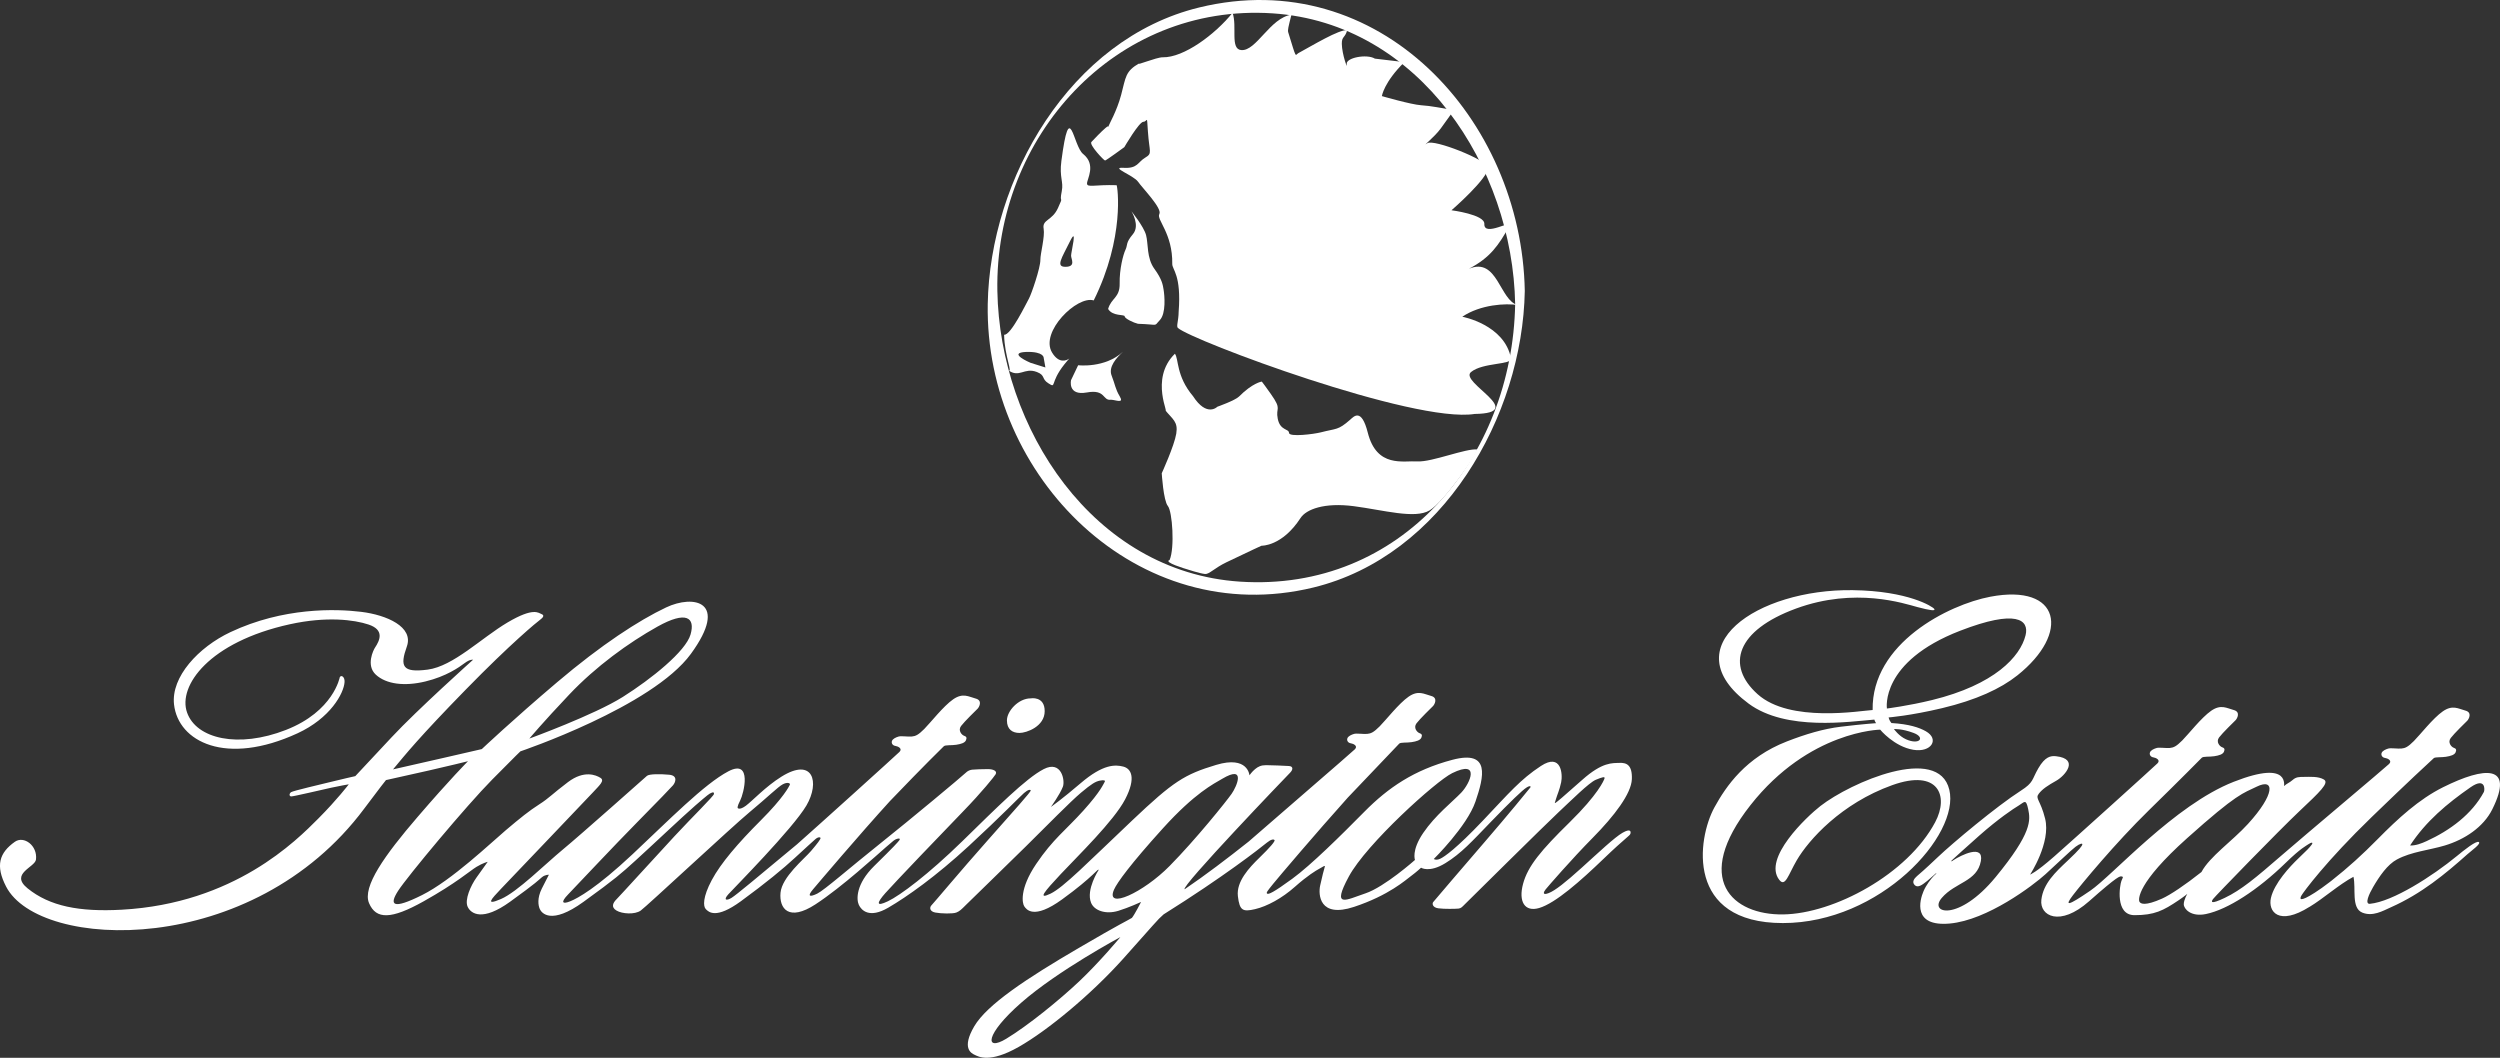 <?xml version="1.0" encoding="UTF-8"?>
<svg xmlns="http://www.w3.org/2000/svg" version="1.1" viewBox="0 0 3109.691 1315.759">
  <rect x="0" y="0" width="3109.691" height="1315.759" fill="#333333" stroke="none"/>
  <defs>
    <style>
      .cls-1 {
        fill-rule: evenodd;
      }

      .cls-1, .cls-2 {
        fill: #fff;
      }

      .cls-3 {
        display: none;
      }
    </style>
  </defs>
  <!-- Generator: Adobe Illustrator 28.6.0, SVG Export Plug-In . SVG Version: 1.2.0 Build 709)  -->
  <g>
    <g id="Layer">
      <path class="cls-1" d="M2424.681,982.264c-13.554-56.553-122.454-9.114-160.312,20.331-17.344,13.489-71.951,65.226-51.178,91.84,7.478,9.581,11.217-6.31,21.762-24.363,14.919-25.54,55.461-70.712,118.686-93.418,57.628-20.695,70.771,13.44,53.553,45.912-34.39,64.857-125.997,113.932-189.093,114.867-63.097.935-113.574-43.466-40.662-136.008,72.912-92.542,161.247-93.827,161.247-93.827,0,0,17.41,21.149,41.363,25.063,22.263,3.638,32.775-13.262,15.424-23.077-8.269-4.677-20.798-8.88-42.765-10.224-2.98-3.505-3.505-6.952-3.505-6.952,0,0,26.991-2.103,66.602-11.568,42.212-10.086,72.63-24.106,93.515-40.718,66.329-52.759,53.71-114.453-33.647-97.862-51.94,9.865-147.853,57.956-146.334,140.916-14.839.818-102.824,16.358-143.019-19.63-40.195-35.988-26.173-79.455,47.673-106.563,73.846-27.108,135.074-6.076,150.964-1.869,15.891,4.206,22.902,5.141,21.032,2.337-1.869-2.804-32.249-22.434-101.422-23.369-119.172-1.61-224.668,70.698-129.465,141.149,46.738,34.586,126.427,22.201,156.339,19.863.818,2.688,2.162,4.44,2.162,4.44,0,0-15.949,1.052-43.992,4.44-21.393,2.585-43.367,9.119-66.836,18.228-51.178,19.863-75.745,55.62-90.205,82.025-21.499,39.26-35.989,143.953,85.064,143.953s220.604-109.367,207.05-165.92ZM2380.28,911.689c14.956,5.609,7.478,15.424-9.348,7.945-8.979-3.991-15.073-12.736-15.073-12.736,0,0,9.465-.818,24.421,4.791ZM2438.235,784.561c70.107-27.108,86.029-13.546,81.324,5.609-6.543,26.641-38.559,61.578-116.378,80.623-29.599,7.244-56.086,10.516-56.086,10.516,0,0-8.933-58.053,91.139-96.748ZM2014.436,948.963c-8.763.351-21.032-1.402-46.271,21.032s-30.847,26.991-32.95,28.393-1.052,0,.351-4.908c1.402-4.908,4.206-10.516,6.31-20.331,2.103-9.815.35-37.157-25.239-20.331-25.589,16.826-39.26,33.301-72.21,68.004-32.95,34.703-47.673,44.869-52.931,47.322-5.258,2.454-8.062.351-8.062.351,0,0,41.363-40.662,51.879-71.509,10.516-30.847,18.929-64.499-28.744-51.879-47.673,12.619-79.922,34.703-109.367,64.499-29.445,29.796-66.251,66.251-89.737,83.428-23.486,17.176-29.445,19.63-31.198,18.578-1.753-1.052.351-3.505,7.712-12.619,6.592-8.162,53.379-63.263,92.54-106.913h.002c41.363-43.467,62.045-65.2,63.914-67.07,1.87-1.87,9.348-.935,15.424-1.87,6.076-.935,10.75-2.337,12.152-5.609,1.402-3.272.467-4.674-2.337-5.609-2.804-.935-7.945-6.543-3.739-12.152,4.206-5.609,18.695-19.63,20.565-21.5,1.87-1.869,6.543-10.282-2.337-12.619-8.88-2.337-15.891-7.478-28.043.935-12.152,8.413-28.511,29.445-35.989,36.923-7.478,7.478-10.75,8.88-15.424,9.348-4.674.467-13.087-.935-16.358,0-3.272.935-7.478,2.804-8.413,5.609-.935,2.804.935,5.609,4.206,6.076,3.272.468,9.348,3.272,5.141,7.478-4.162,4.162-107.655,93.366-132.04,114.731-26.259,20.888-54.196,42.064-79.684,59.369-5.609-2.57,127.245-141.032,131.101-144.888,3.856-3.856,4.206-8.062-1.402-8.413-5.609-.351-22.084-1.052-28.393-1.052s-9.815,1.753-13.671,4.908c-3.856,3.155-7.011,7.712-7.011,7.712,0,0-1.753-24.888-41.363-12.97-39.611,11.918-53.282,20.565-104.46,69.056-55.778,52.849-85.531,83.428-101.656,91.139-16.125,7.712-8.413-1.753,12.619-24.187,21.032-22.434,66.251-66.251,80.273-93.243,14.021-26.991,7.361-38.208-2.454-40.662-9.815-2.454-24.816-3.4-53.048,20.798-22.902,19.63-36.923,29.445-36.923,29.445,0,0,11.217-15.424,14.956-25.239,2.851-7.484-1.681-33.274-23.836-21.85-22.434,11.568-58.89,48.374-101.305,89.737-42.415,41.363-77.118,67.303-92.542,74.664-15.424,7.361-13.671,1.753-3.155-10.166,10.516-11.918,73.262-77.468,96.748-101.655,23.486-24.187,39.099-43.761,40.428-46.154,2.337-4.206-3.272-6.426-9.581-6.426s-17.176.351-19.63.701c-2.454.351-5.258,1.052-8.763,4.557-3.505,3.505-67.303,56.787-105.161,86.933-37.858,30.146-70.107,58.54-78.871,62.746-8.763,4.206-12.97,3.856-5.258-5.258,6.263-7.402,57.153-67.523,96.331-110.504l.067-.031c42.999-44.869,64.499-65.667,66.368-67.537,1.87-1.869,9.348-.935,15.424-1.869,6.076-.935,10.75-2.337,12.152-5.609,1.402-3.272.467-4.674-2.337-5.609-2.804-.935-7.945-6.543-3.739-12.152,4.206-5.609,18.695-19.63,20.565-21.499,1.87-1.87,6.543-10.283-2.337-12.619-8.88-2.337-15.891-7.478-28.043.935-12.152,8.413-28.511,29.445-35.989,36.923-7.478,7.478-10.75,8.88-15.424,9.347-4.674.468-13.087-.935-16.358,0-3.272.935-7.478,2.804-8.413,5.609-.935,2.804.935,5.609,4.206,6.076,3.272.467,9.348,3.272,5.141,7.478-4.149,4.149-102.82,93.276-127.493,114.997-50.243,41.778-75.338,62.86-81.426,66.58-6.31,3.856-10.516,2.804-3.856-4.557,6.66-7.361,80.273-81.675,97.099-110.419,16.826-28.744,8.458-60.539-31.198-35.755-19.63,12.269-36.105,30.146-44.168,36.105-8.062,5.959-10.166,2.804-10.166,2.804,0,0-1.052-1.402,3.155-9.464,4.206-8.062,15.54-51.996-14.606-36.222-30.146,15.774-74.43,61.11-119.299,103.174-44.869,42.064-68.004,54.684-77.468,58.54-9.465,3.856-12.619,1.753-2.804-8.413,9.815-10.166,57.838-61.344,85.531-89.387,27.692-28.043,41.714-42.765,44.869-46.271,3.155-3.505,6.66-12.269-4.557-13.32-11.217-1.052-24.888-1.052-27.692,1.402-2.804,2.454-82.376,73.262-104.46,91.49-22.084,18.228-56.787,52.931-77.118,61.694-20.331,8.763-11.918,0,0-12.619,11.918-12.619,105.862-110.769,114.275-119.883s15.073-14.723,9.464-18.228c-5.609-3.505-20.331-9.815-40.312,5.258-19.981,15.073-23.135,19.63-35.755,27.692-12.619,8.062-23.486,16.826-41.714,32.249-18.228,15.424-66.952,62.045-104.109,80.623-37.157,18.578-41.013,12.269-29.796-5.258,11.217-17.527,85.18-106.212,117.079-138.462,31.899-32.249,35.054-35.054,35.054-35.054,0,0,164.051-55.385,212.074-121.285,48.023-65.901,3.155-73.846-30.847-57.722-34.002,16.125-80.273,46.154-135.658,93.126-55.385,46.972-93.593,83.077-93.593,83.077,0,0-89.737,20.682-110.419,25.239,15.774-18.929,31.899-39.26,90.438-99.202,56.462-57.814,88.686-84.129,92.542-86.933,3.856-2.804,5.609-5.609,1.753-7.011-3.856-1.402-9.698-8.88-42.298,10.399-32.6,19.279-67.42,54.45-99.318,58.656-31.899,4.206-34.703-4.206-25.94-28.744,8.763-24.538-25.239-39.26-56.787-43.116-31.548-3.856-96.84-5.803-162.649,25.239-39.526,18.644-74.097,55.578-70.149,90.058,5.3,46.301,64.541,76.797,153.577,35.784,40.738-18.765,57.676-49.632,58.54-63.798.409-6.715-4.341-9.195-5.959-5.959,0,0-7.712,42.415-66.952,65.55-59.241,23.135-111.471,11.217-123.038-21.733-11.568-32.95,27.342-87.634,127.946-109.718,45.611-10.012,79.922-5.609,97.8.351,19.972,6.657,14.194,19.546,8.062,28.744-1.834,2.752-11.606,22.02,1.052,33.651,12.97,11.918,35.755,14.723,61.694,8.413,25.94-6.31,41.714-17.527,48.725-22.785,7.011-5.258,10.516-4.206,10.516-4.206,0,0-69.523,62.279-101.305,96.397-17.064,18.319-45.219,48.374-45.219,48.374,0,0-17.176,3.856-29.796,7.011-12.619,3.155-47.673,11.217-50.127,12.97-2.454,1.753-2.454,5.258.351,5.258s40.312-8.763,49.776-10.867c9.464-2.103,21.733-4.206,21.733-4.206,0,0-14.308,18.878-37.799,42.47-27.324,27.441-104.518,105.807-244.733,113.519-52.52,2.888-89.537-4.263-117.079-26.641-22.434-18.228,9.356-26.084,10.516-35.755,2.103-17.527-15.186-29.957-26.29-22.084-19.279,13.671-24.451,29.487-10.867,55.735,41.363,79.922,306.369,89.737,445.532-97.098,19.099-25.643,26.991-35.404,26.991-35.404,0,0,29.796-6.66,53.282-11.918,23.486-5.258,48.725-11.568,48.725-11.568,0,0-22.084,22.084-62.746,69.406-40.662,47.322-69.056,86.933-60.292,107.264,8.763,20.331,27.342,20.331,68.004-2.454,40.662-22.785,57.488-37.858,65.55-42.765,8.062-4.908,14.021-6.31,14.021-6.31,0,0-7.011,9.815-14.021,19.63-7.011,9.815-15.073,27.692-10.867,36.456s18.578,18.228,52.58-6.31c34.002-24.538,35.404-26.991,39.611-30.497,4.206-3.505,8.763-3.155,8.763-3.155,0,0-2.804,5.258-8.763,17.176-5.959,11.918-4.557,21.032-2.454,25.589,2.103,4.557,13.671,20.331,54.333-9.114,40.662-29.445,46.271-34.703,64.849-51.529,18.578-16.826,58.54-54.684,74.314-68.355,15.774-13.671,16.975-14.326,19.279-15.424,2.454-1.168,3.856-1.402,3.856,1.052s-26.991,28.744-49.075,52.58c-22.084,23.836-67.654,73.963-72.21,78.52-4.557,4.557-7.011,9.815,0,14.021,7.011,4.206,22.785,5.258,30.146,0,7.361-5.258,112.522-103.408,135.307-122.337,22.785-18.929,35.404-31.548,41.363-34.703,5.959-3.155,9.815-1.402,8.763.701-1.052,2.103-7.712,15.774-36.105,44.168-28.393,28.393-49.776,53.281-60.993,74.314-11.217,21.032-10.867,32.6-7.361,36.105s12.386,12.97,43.583-9.815c31.198-22.785,52.814-40.662,67.186-53.983,14.372-13.32,21.85-19.981,25.355-23.135,3.505-3.155,6.543-2.804,6.543-1.402s-3.505,6.31-11.918,16.125c-8.413,9.815-36.105,32.249-37.858,51.879-1.753,19.63,10.166,36.105,43.466,14.372,33.301-21.733,76.767-61.694,87.283-70.808,10.516-9.114,10.867-9.464,13.671-10.516,2.804-1.052,4.908-.701,3.505,1.402-1.402,2.103-7.011,8.296-31.314,32.133-23.008,22.565-22.318,41.831-19.163,48.491,3.155,6.66,12.97,17.176,36.456,3.505,23.486-13.671,59.241-38.91,100.253-76.767,41.013-37.858,63.447-61.344,68.705-65.901,5.258-4.557,8.062-4.557,8.413-3.155.35,1.402-20.331,24.538-53.632,62.045-33.301,37.507-66.952,77.819-69.757,80.623-2.804,2.804-2.454,7.712,4.557,9.114,7.011,1.402,22.084,1.753,26.29,0s5.959-3.505,11.918-9.464c5.959-5.959,47.322-45.92,74.664-72.912,27.342-26.991,55.034-55.385,68.355-66.602,13.32-11.217,18.228-14.021,23.486-15.073,5.258-1.052,7.361-.351,5.959,1.753-1.402,2.103-4.206,10.867-26.29,35.404-22.084,24.538-37.858,35.404-58.89,66.602-21.032,31.198-17.176,49.075-14.723,52.58,2.454,3.505,11.188,17.376,47.089-8.647,39.494-28.627,45.336-39.727,45.336-36.456,0,0-15.891,24.304-9.348,40.662,3.847,9.616,17.975,14.866,33.885,10.049,12.736-3.856,28.335-11.042,28.335-11.042,0,0-8.121,15.833-11.392,19.805-7.011,4.206-12.269,5.959-66.251,37.507-64.675,37.797-114.158,70.458-129.932,97.449-15.774,26.991-3.973,33.301.584,35.404,4.557,2.103,18.228,10.867,54.684-9.815,36.456-20.682,90.438-65.55,130.049-109.718,39.611-44.168,42.181-48.14,50.243-55.151,75.249-47.206,118.715-81.324,128.53-89.27,5.205-4.214,8.413-4.557,9.464-3.155,1.052,1.402-5.609,9.114-18.578,21.733-12.97,12.619-29.095,29.796-26.991,48.023,2.103,18.228,6.31,19.63,21.383,16.125,15.073-3.505,33.651-13.671,49.426-27.692,15.774-14.021,26.29-20.331,30.847-22.785,4.557-2.454,7.361-4.908,6.31-1.753-1.052,3.155-3.155,11.918-5.609,22.785-2.454,10.867-1.402,41.013,42.064,26.641,43.466-14.372,64.499-33.651,71.159-38.559,6.66-4.908,12.269-10.166,12.269-10.166,0,0,10.166,6.66,30.146-5.609,19.981-12.269,33.037-26.975,56.787-51.529,24.187-25.005,39.143-39.494,44.518-42.765,4.561-2.776,5.258-1.052,4.557,0-.701,1.052-29.445,36.105-56.086,66.952-26.641,30.847-63.447,73.963-64.849,75.716s-1.052,6.66,6.31,7.712c7.361,1.052,22.084.701,25.239.351,3.155-.351,4.557-2.103,7.361-4.908,2.804-2.804,102.357-101.305,117.43-115.326,15.073-14.021,37.507-36.456,45.92-39.961s11.568-4.206,10.867-1.753-8.062,19.981-43.466,54.684c-35.404,34.703-51.879,54.333-57.839,76.417-5.959,22.084,1.913,35.442,19.981,30.146,20.331-5.959,51.879-34.002,79.922-60.993,28.043-26.991,32.95-28.744,33.651-31.548s0-6.66-9.815-1.052c-9.815,5.609-29.445,24.187-51.178,43.817-19.869,17.946-32.6,28.043-40.662,31.198-8.062,3.155-6.66-1.052-3.856-4.557,2.804-3.505,32.249-37.507,58.89-64.499s47.673-54.684,48.374-72.561c.701-17.877-6.66-20.682-15.424-20.331ZM707.988,864.016c33.184-35.054,73.846-64.499,109.835-84.596,35.989-20.097,47.206-11.217,41.13,9.815-6.076,21.032-48.608,55.151-84.129,77.586-35.521,22.434-116.378,51.879-116.378,51.879,0,0,16.358-19.63,49.542-54.684ZM1342.458,1220.628c-25.239,23.836-64.265,55.385-90.906,71.509-26.641,16.125-26.875-4.908,18.695-44.869s123.389-81.675,123.389-81.675c0,0-25.94,31.198-51.178,55.034ZM1385.691,1106.587c3.785-8.674,20.565-31.782,60.76-76.183,40.195-44.401,63.229-55.39,73.846-61.694,29.913-17.76,18.228,9.348,11.685,18.695-6.543,9.347-44.401,56.553-77.118,89.737-32.717,33.184-80.39,55.151-69.173,29.445ZM1770.347,1036.012c-14.956,21.967-10.283,33.651-10.283,33.651,0,0-37.858,33.651-61.694,41.597-23.836,7.946-42.532,19.63-20.565-21.032,21.967-40.662,108.432-118.715,128.53-128.53,35.328-17.253,22.434,12.619,11.217,24.304-11.217,11.684-32.249,28.043-47.205,50.01ZM1268.145,911.689c8.647,0,31.314-7.946,31.314-27.108s-17.527-15.891-17.527-15.891c-15.19,0-29.445,15.891-29.445,27.342s7.011,15.657,15.657,15.657ZM2981.563,1069.029c17.806-9.583,40.142-11.551,59.515-17.345,24.566-7.418,47.939-22.653,59.116-45.158,27.896-56.162-9.612-53.007-61.23-27.352-30.039,14.93-56.217,39.005-81.258,64.41-19.113,19.391-36.926,35.588-56.973,51.369-.332.261-.679.545-1.008.802-.799.626-1.631,1.248-2.437,1.873-6.383,4.906-12.364,9.199-17.844,12.697-19.461,12.422-19.162,7.946-16.826,3.739,2.337-4.206,30.847-42.999,87.4-97.683,46.506-44.968,69.909-66.521,77.548-73.549,2.551-1.292,9.215-.612,14.76-1.466,6.076-.935,10.75-2.337,12.152-5.609,1.402-3.272.467-4.674-2.337-5.609-2.804-.935-7.945-6.543-3.739-12.152,4.206-5.609,18.695-19.63,20.565-21.5,1.87-1.869,6.543-10.282-2.337-12.619-8.88-2.337-15.891-7.478-28.043.935-12.152,8.413-28.511,29.445-35.989,36.923-7.478,7.478-10.75,8.88-15.424,9.348-4.674.467-13.087-.935-16.358,0-3.272.935-7.478,2.804-8.413,5.609-.935,2.804.935,5.609,4.206,6.076,3.272.468,9.348,3.272,5.141,7.478-4.096,4.096-107.108,90.603-133.652,113.693-32.502,28.157-50.263,43.113-70.827,52.928-18.487,8.824-16.826,4.674-14.489,1.402,2.337-3.272,81.324-84.596,107.031-108.9,25.706-24.304,37.858-35.521,30.847-39.727-7.011-4.206-17.761-3.272-24.304-3.272s-10.282,0-14.489,3.739c-4.206,3.739-7.946,4.674-10.282,7.478-2.337,2.804,10.75-34.119-63.097-5.141-73.846,28.978-150.497,116.378-178.54,135.541-28.043,19.162-32.249,19.63-21.499,5.609,10.75-14.021,52.814-64.966,94.411-105.628,41.597-40.662,64.031-63.564,65.901-65.433,1.87-1.87,9.348-.935,15.424-1.87,6.076-.935,10.75-2.337,12.152-5.609,1.402-3.272.467-4.674-2.337-5.609-2.804-.935-7.945-6.543-3.739-12.152,4.206-5.609,18.695-19.63,20.565-21.5,1.87-1.869,6.543-10.282-2.337-12.619-8.88-2.337-15.891-7.478-28.043.935-12.152,8.413-28.511,29.445-35.989,36.923-7.478,7.478-10.75,8.88-15.424,9.348-4.674.467-13.087-.935-16.358,0-3.272.935-7.478,2.804-8.413,5.609-.935,2.804.935,5.609,4.206,6.076,3.272.468,9.348,3.272,5.141,7.478-4.206,4.206-105.628,95.813-128.53,115.91-22.902,20.098-29.912,22.434-29.912,22.434,0,0,26.173-39.727,18.695-69.64-5.803-23.214-12.619-24.771-7.945-30.847,4.674-6.076,11.217-10.283,21.967-16.358,10.75-6.076,28.978-27.108-.467-30.38-6.569-.73-13.554.468-21.967,14.956-8.413,14.489-5.489,17.487-21.967,28.043-29.913,19.163-84.596,64.966-102.824,82.259-18.228,17.293-22.434,20.565-26.173,23.836-3.739,3.272-6.543,7.478-2.804,11.217,3.739,3.739,9.006.073,15.424-5.141,3.403-2.765,5.78-5.03,7.687-6.642,2.284-1.93,3.413-3.289,3.764-2.939s-.948,1.003-3.145,3.292c-3.701,3.857-9.372,11.086-12.746,18.908-4.813,11.158-14.138,44.518,32.6,40.312,46.738-4.206,103.642-47.322,119.066-61.344,15.424-14.021,31.782-29.912,37.39-34.119s8.88-4.674,8.413-2.804c-.467,1.869-2.804,5.609-18.228,20.097-15.424,14.489-30.38,28.51-32.717,48.608-2.337,20.097,22.902,34.119,59.357,1.869,36.456-32.249,38.326-31.314,40.662-30.847,2.337.467,1.402.935-.467,5.609-1.869,4.674-8.413,42.532,16.358,42.532s35.655-5.618,54.8-18.52c8.062-5.433,10.867-8.062,10.867-8.062,0,0-4.44,7.42-4.44,13.028s8.76,16.045,27.576,12.152c27.108-5.609,64.499-29.912,99.085-63.564,19.223-18.703,25.239-21.032,28.51-23.369,3.272-2.337,6.543-2.804,3.739.935-2.804,3.739-5.609,6.543-16.358,16.826-10.75,10.282-29.912,30.847-34.119,49.075-3.902,16.909,9.554,35.375,48.058,11.086l-.093.131c17.672-10.652,36.631-27.868,54.681-37.45,3.291,14.478-2.928,38.673,10.822,44.49,13.057,5.429,25.616-2.028,35.757-6.559,38.174-16.931,67.762-41.575,95.26-66.061,5.308-4.701,17.307-13.072,14.065-15.109-3.243-2.038-18.9,10.53-27.025,17.247-30.777,25.312-79.976,56.834-108.329,59.599-7.051.688-1.092-12.282,3.815-20.695,7.945-13.62,17.829-28.119,29.793-34.52ZM3073.127,979.211c18.858-13.072,17.745,3.6,16.504,5.91-14.889,27.727-42.249,47.882-71.254,61.123-6.219,2.83-13.531,5.709-20.551,5.441,19.395-29.84,46.194-52.298,75.3-72.474ZM2482.169,1091.164c-45.803,55.618-83.661,45.336-66.835,25.706,16.826-19.63,43.934-20.097,48.607-45.803,3.971-21.837-25.155-6.961-33.767-1.358-1.614,1.05-2.572,1.942-2.922,1.592s.276-.962,1.471-2.032c4.44-3.973,14.916-13.719,33.349-29.984,23.836-21.032,42.064-33.184,49.075-37.391,7.011-4.206,8.88-8.88,11.684,4.674,2.804,13.554,5.141,28.978-40.662,84.596ZM2738.343,1084.677c-20.316,16.183-39.197,28.716-49.124,33.128-21.032,9.347-26.641,6.543-28.043,3.739-1.402-2.804-3.272-22.902,59.357-78.987,62.629-56.086,69.546-55.744,86.466-64.031,22.902-11.217,22.781,9.546-10.75,46.271-19.63,21.5-47.673,40.662-57.906,59.881Z"/>
      <g>
        <path class="cls-2" d="M1884.673,378.141c-3.413,191.288-141.656,358.5-342.297,345.344-183.213-12.023-298.744-191.495-301.778-361.55-3.425-191.695,146.446-358.179,342.309-345.332,183.2,12.017,298.731,191.482,301.766,361.539-.091-5.239,12.071-10.792,11.971-16.207-3.814-213.718-181.123-407.068-404.998-352.641-160.979,39.143-260.243,213.209-263.023,368.847-3.834,214.892,186.699,405.732,405.004,352.65,160.985-39.143,260.24-213.237,263.017-368.857-.091,5.378-11.874,10.653-11.971,16.207Z"/>
        <g>
          <path class="cls-1" d="M1448.933,509.702c9.765,12.071,16.631,14.697,14.203,29.697-2.422,15.012-18.068,49.293-18.068,49.293,0,0,2.046,33.989,7.604,40.701,5.599,6.7,8.709,52.057,2.2,67.148-8.688,2.728,21.272,11.44,21.272,11.44,0,0,16.315,5.378,22.803,6.002,5.093.497,11.765-7.482,26.653-14.612,33.71-16.158,43.566-20.566,43.566-20.566,0,0,25.528.995,48.544-34.45,7.006-10.823,29.551-19.548,66.423-14.709,36.836,4.82,75.83,16.14,94.034,5.251,18.213-10.889,56.82-66.808,59.485-75.824-14.233-1.643-56.604,15.885-74.327,14.837-17.701-1.073-50.775,8.403-61.967-35.717-7.991-31.552-17.501-19.966-22.094-15.988-15.118,13.26-16.582,10.44-36.457,15.6-8.425,2.164-39.325,6.105-39.434.649-.127-5.451-10.962-2.54-13.99-17.461-3.017-14.922,5.878-10.477-8.758-31.152-12.747-17.989-11.274-15.194-11.274-15.194,0,0-11.319,1.613-28.154,18.577-4.887,4.893-26.986,12.708-26.986,12.708,0,0-13.021,13.478-30.227-13.145-21.254-25.161-17.668-46.637-22.564-52.785-32.325,31.68-5.335,78.619-12.487,69.701Z"/>
          <path class="cls-2" d="M1341.084,454.304s33.201,4.032,55.78-16.789c-8.234,7.615-18.432,18.923-14.118,29.746,4.293,10.804,4.414,16.261,10.034,25.665,5.635,9.464-4.499,4.565-10.81,4.274-10.847,1.571-6.194-13.387-30.124-9.015-24.131,4.389-19.602-15.346-19.602-15.346l8.84-18.535Z"/>
          <path class="cls-1" d="M1407.271,262.725s15.333,18.808,18.28,29.636c2.934,10.846.561,28.575,10.35,42.016,9.81,13.442,10.535,20.39,11.426,25.677,1.24,7.203,3.313,29.854-4.705,38.179-7.991,8.282.106,5.42-27.129,4.517-5.472-1.273-16.474-6.523-16.522-9.234-.06-2.752-14.969.23-20.608-9.204,3.823-13.678,14.694-13.86,14.342-31.528-.352-17.686,4.208-35.699,7.33-42.338,2.859-5.984-.155-8.149,9.152-19.171,9.31-11.035-1.915-28.551-1.915-28.551Z"/>
          <path class="cls-2" d="M1710.219,72.94c-9.974-6.176-36.557-1.152-35.048,6.945,1.516,8.067-5.924-12.332-6.12-25.304-.151-9.722,4.065-7.106,6.685-17.022-9.862-1.252-43.257,19.05-60.67,28.484-4.375,2.41-1.916,9.219-12.657-25.795-.849-2.804.064-6.415,3.99-21.975-26.681,3.95-43.645,45.591-62.473,44.033-14.1-1.191-4.808-29.533-10.777-46.367-21.985,27.162-60.706,55.865-86.874,55.331-7.746-.176-35.663,11.583-28.714,7.221-18.089,10.18-17.086,17.401-23.024,39.637-5.339,20.057-14.864,36.15-16.204,39.961,2.401-6.814-29.021,27.283-20.741,18.671-3.089,3.235,15.594,22.942,16.958,22.918,1.331-.015,23.982-16.655,23.982-16.655,0,0,18.302-31.434,23.694-31.534,5.403-.084,4.15-10.173,5.642,12.108,1.761,26.08,5.954,26.959-3.401,32.54-9.364,5.572-9.21,13.681-26.771,12.62-17.607-1.073,12.326,9.283,17.889,17.304,5.584,8.021,30.415,33.322,26.496,40.179-3.914,6.827,16.689,24.064,16.079,61.982-.266,7.191,11.508,13.339,7.952,59.406-.182,12.187-3.198,18.074-.94,20.323,17.365,15.552,293.681,119.011,369.102,106.964,67.345-1.012-19.68-39.567-4.538-52.1,14.681-12.113,51.272-8.846,49.771-16.921-7.873-42.187-60.597-51.906-60.597-51.906,22.651-15.273,54.222-16.964,69.143-14.509-22.621-5.257-25.131-60.206-60.87-45.163,26.726-13.993,36.869-29.157,50.469-53.36,5.163-9.204-32.101,14.636-31.312-2.474.536-11.611-40.874-16.928-40.874-16.928,0,0,47.061-40.793,45.387-53.461-1.17-9.012-67.423-35.505-75.439-29.933-7.982,5.548,8.834-7.448,16.78-18.447l16.422-22.821c-16.255-2.44-28.251-5.193-40.889-5.969-12.439-.815-48.856-11.377-48.856-11.377,0,0,2.504-17.186,28.033-42.262l-36.681-4.344Z"/>
          <g>
            <path class="cls-2" d="M1330.2,445.948c1.855-1.331,2.123-2.158,0,0h0Z"/>
            <path class="cls-2" d="M1388.921,230.363c-27.244-.9-36.706,3.331-36.805-2.113-.11-5.429,11.78-23.331-4.799-36.67-12.808-10.252-16.567-71.352-27.077,8.601-2.704,20.635,2.898,25.589.479,37.594-3.568,17.552,3.132,3.653-4.747,21.02-7.279,16.049-19.893,14.09-17.807,25.634,1.777,9.895-4.172,31.182-4.056,38.682.142,10.089-11.335,43.187-14.23,48.286-3.42,6.039-22.691,46.231-30.888,44.969.531,27.229,11.538,48.832,4.835,43.975,14.318,10.386,19.956-3.735,35.926,2.377,10.887,4.196,5.451,8.446,14.212,13.993,10.62,6.706,1.37-.031,19.962-23.452,3.064-3.867,5.041-6.059,6.275-7.314-3.609,2.59-12.999,6.702-21.542-7.413-15.485-25.586,31.252-71.277,51.806-64.826,38.994-78.559,29.6-142.257,28.457-143.345ZM1294.235,455.171l-12.396-3.893s-29.921-12.562-5.193-13.538c22.027-.51,21.56,7.294,21.56,7.294l2.149,12.029-6.12-1.892ZM1325.541,331.886c-12.845.206-4.878-10.81,5.235-31.395,10.114-20.584,1.377,13.363,1.519,17.667.146,4.275,6.124,13.509-6.754,13.727Z"/>
          </g>
          <g class="cls-3">
            <path class="cls-2" d="M1888.481,370.028h-4.575c0,97.5-36.081,185.65-94.286,249.384-58.22,63.765-138.446,103.035-226.978,103.035s-168.77-39.27-226.996-103.035c-58.199-63.734-94.304-151.885-94.301-249.384-.003-97.463,36.102-185.638,94.301-249.372,58.226-63.744,138.437-103.017,226.996-103.017s168.759,39.273,226.978,103.017c58.205,63.734,94.286,151.909,94.286,249.372h9.14c-.012-99.579-36.857-189.821-96.596-255.228-59.696-65.399-142.396-106-233.808-106s-174.142,40.601-233.841,106c-59.724,65.408-96.581,155.65-96.581,255.228.006,99.591,36.858,189.833,96.581,255.26,59.699,65.378,142.429,105.994,233.841,105.994s174.112-40.616,233.808-105.994c59.739-65.426,96.584-155.669,96.596-255.26h-4.565Z"/>
          </g>
        </g>
      </g>
    </g>
  </g>
</svg>